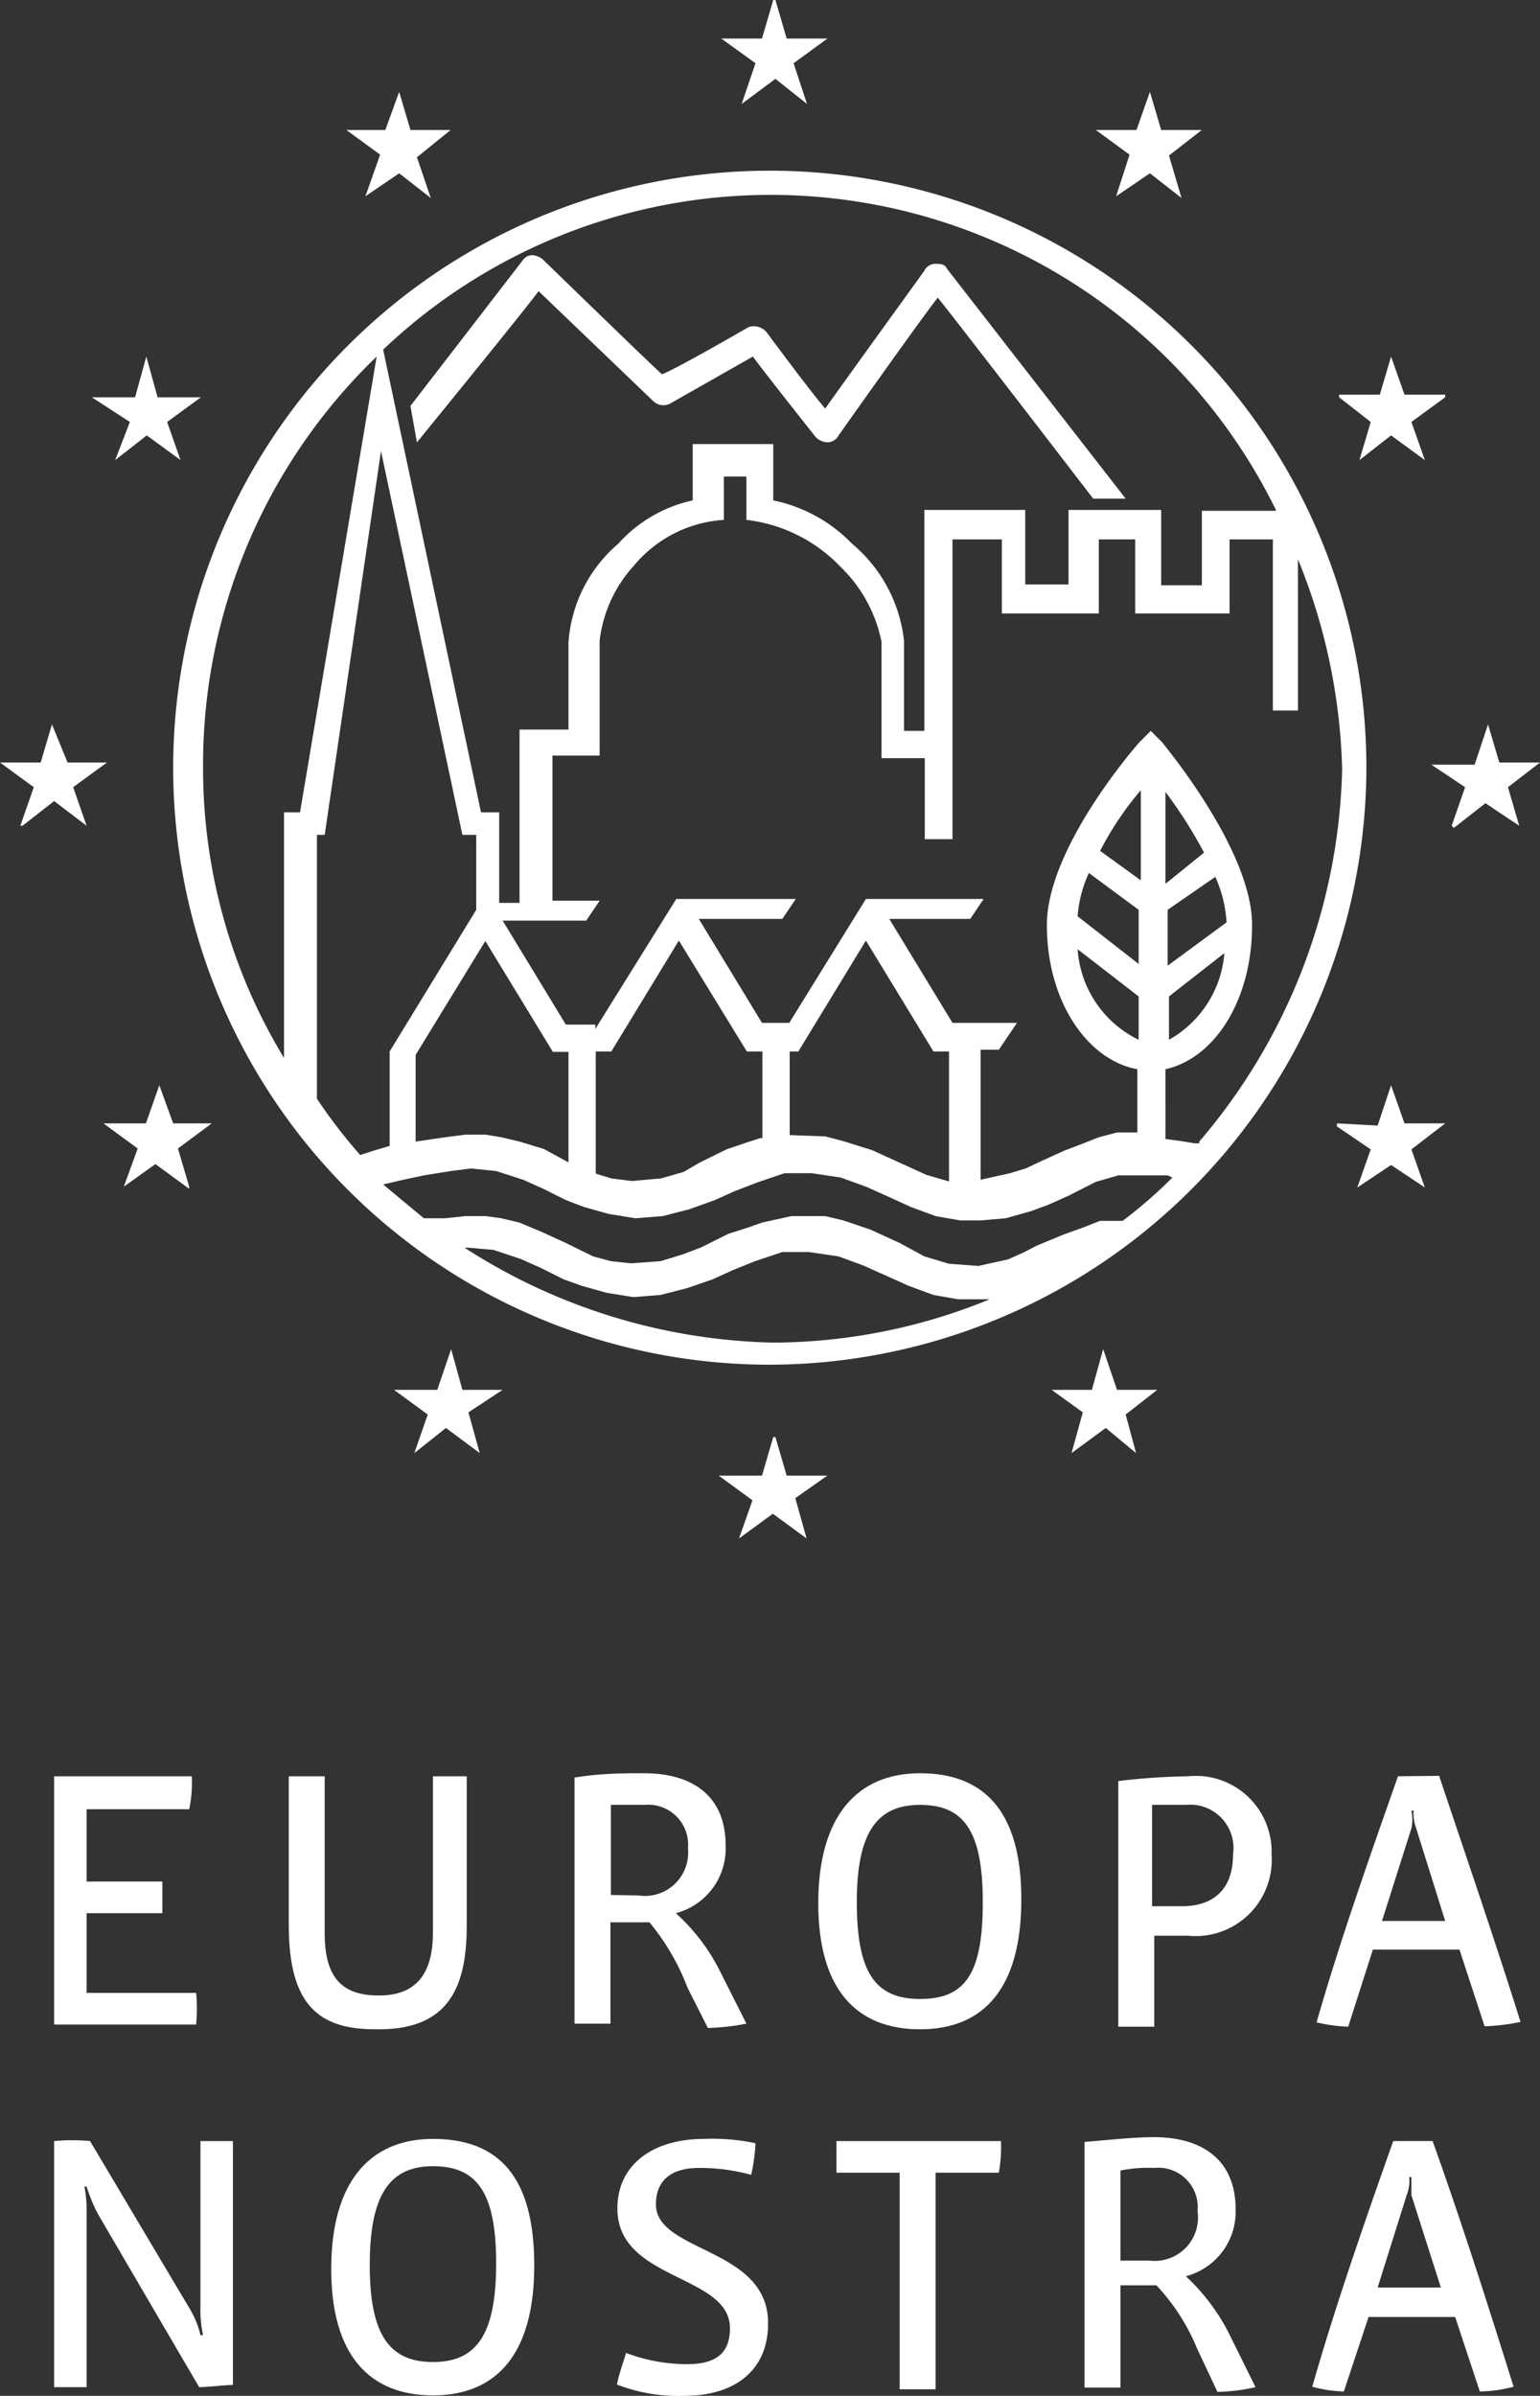 <svg xmlns="http://www.w3.org/2000/svg" xmlns:xlink="http://www.w3.org/1999/xlink" viewBox="0 0 35.57 55.3">
  <rect x="0" y="0" width="35.57" height="55.3" fill="#333333" stroke="none"/>
  <defs>
    <clipPath>
      <rect width="35.57" height="55.3" style="fill: none"/>
    </clipPath>
  </defs>
  <g>
    <g>
      <g style="clip-path: url(#clip-path)">
        <g>
          <path d="M31.56,17.71A13.78,13.78,0,1,0,17.76,31.5,13.81,13.81,0,0,0,31.56,17.71ZM10.73,28.8h.1l.57.05.63.21.47.21.52.26.42.15.57.16.62.1.63-.05.62-.16.58-.2.46-.21.52-.21.63-.21.62,0,.68.1.57.21.47.21.58.26.57.21.57.1h.73a13.27,13.27,0,0,1-5,1A13.67,13.67,0,0,1,10.73,28.8ZM8.85,27.34l.47-.11.47-.1.62-.1.47-.06.58.06.62.2.47.21.52.26.42.16.57.16.62.1.63-.05.62-.16.58-.21.47-.21.52-.2.62-.21.63,0,.67.1.58.21.47.21.57.26.57.21.57.1h.47l.58-.05.57-.16.41-.15.47-.21.63-.32.52-.15.42,0,.72,0,.11.05a10.9,10.9,0,0,1-1.15,1h-.52l-.41.16-.42.15-.63.26-.31.16-.36.16-.68.15-.68-.05L21.35,29l-.57-.31-.68-.31-.62-.21-.42-.1h-.78l-.68.15-.31.11-.47.15-.62.31-.42.16-.52.16-.68.05-.47-.05L13.7,29l-.63-.31-.57-.26L12,28.22l-.42-.1-.36-.05h-.47l-.47.05H9.79ZM11,21,9,24.27v2.18l-.37.11-.31.1a12.09,12.09,0,0,1-1-1.3V19.27H7.5l1.3-8.86,1.88,8.86H11Zm.21.72,1.56,2.56h.36v2.55h0l-.57-.31L12,26.35l-.42-.1-.36-.06h-.47l-.47.06-.68.1v-2Zm2.55,5.37V24.27h.36l1.56-2.56,1.57,2.56h.36v2h-.05l-.31.1-.47.16-.63.31-.36.21-.52.15-.68.06-.47-.06Zm4.48-.89V24.27h.2L20,21.71l1.56,2.56h.36v3l-.52-.15-.57-.26-.68-.31-.67-.21-.42-.11ZM26.3,21v1.25l-1.41-1.1a2.89,2.89,0,0,1,.26-1Zm-.89-1.36a7.26,7.26,0,0,1,.94-1.4v2.08ZM26.3,23V24a2.51,2.51,0,0,1-1.41-2.09Zm1.4,3.39h-.1l-.31-.05-.37-.05V24.68c1.15-.26,2-1.61,2-3.33s-2-4.11-2.08-4.22l-.26-.26-.26.26c-.1.11-2.14,2.45-2.14,4.22s.94,3.12,2.09,3.33v1.46h-.47l-.42.11L25,26.4l-.42.16-.57.26-.32.15-.36.11-.68.15v-3h.42l.42-.62H22l-1.46-2.4h1.87l.31-.46H20l-1.77,2.86H17.6l-1.46-2.4h1.93l.31-.46H15.62l-1.87,3v-.1h-.68l-1.46-2.4h1.93l.31-.46H12.76V17.44h1.09V14.79a3.09,3.09,0,0,1,.78-1.72A2.94,2.94,0,0,1,16.72,12v-1h.52V12a3.57,3.57,0,0,1,2.18,1.09,3.3,3.3,0,0,1,.94,1.72V17.5h1v1.87H22V12.45h1.14v1.71h2.24V12.45h.84v1.71h2.18V12.45h1V16.4h.58V12.91A13.67,13.67,0,0,1,31,17.76,13.69,13.69,0,0,1,27.7,26.35Zm.37-6.15a2.93,2.93,0,0,1,.26,1.05l-1.36,1V21Zm-1.15.16V18.28a10.66,10.66,0,0,1,.89,1.4ZM28.28,22A2.52,2.52,0,0,1,27,24V23Zm1.19-10.21H27.76v1.72h-.94V11.77H24.68v1.72h-1V11.77H21.35v5.1h-.47V14.79a3.4,3.4,0,0,0-1.2-2.24,3.51,3.51,0,0,0-1.82-1v-1.3H16v1.3a3.23,3.23,0,0,0-1.72,1,3.29,3.29,0,0,0-1.15,2.29v2H12v4h-.47V18.75h-.42L8.85,8.07a13,13,0,0,1,20.62,3.7ZM8.7,8.23,6.93,18.75H6.56v5.67a12.88,12.88,0,0,1-1.87-6.71A13.08,13.08,0,0,1,8.7,8.23Z" style="fill: #fff"/>
          <path d="M9.63,10.21s2.45-3,2.81-3.49L15.1,9.27a.34.34,0,0,0,.37.05l1.92-1.09c.26.36,1.46,1.87,1.46,1.87a.42.42,0,0,0,.26.11.3.3,0,0,0,.26-.16s1.88-2.66,2.29-3.18c.47.58,3.59,4.64,3.59,4.64H26L21.87,6.2c-.05-.11-.16-.11-.26-.11a.28.28,0,0,0-.26.16s-1.88,2.6-2.29,3.18C18.69,9,17.7,7.66,17.7,7.66a.39.39,0,0,0-.41-.11s-1.62.94-2,1.09C15,8.38,12.55,6,12.55,6a.42.42,0,0,0-.26-.11.27.27,0,0,0-.21.11L9.48,9.37Z" style="fill: #fff"/>
          <path d="M19.11,34.06h-.94l-.26-.89h-.05l-.26.89h-1l.78.57-.31.88.78-.57.78.57-.26-.93Z" style="fill: #fff"/>
          <path d="M11.61,32.08h-.93l-.26-.94-.32.94h-1l.78.57-.31.89.73-.58.78.58-.26-.94Z" style="fill: #fff"/>
          <path d="M4.89,25.93H4l-.32-.88-.31.88H2.39l.79.58-.32.88.73-.52.78.57v-.05l-.26-.88Z" style="fill: #fff"/>
          <path d="M2,19.06l-.31-.89.78-.57H1.56l-.36-.88-.26.88H0l.78.57-.31.89H.52l.73-.57Z" style="fill: #fff"/>
          <path d="M2.66,10.62h0l.73-.57.78.57-.31-.88.78-.57h-1l-.26-.94-.26.94h-1L3,9.74Z" style="fill: #fff"/>
          <path d="M8.44,4.53,9.22,4l.73.57-.32-.94L10.41,3H9.48l-.26-.88L8.9,3H8l.78.57Z" style="fill: #fff"/>
          <path d="M17.13,2.4l.78-.58.73.58-.31-.94.78-.57h-.94L17.91,0h-.05L17.6.89h-.94l.79.57Z" style="fill: #fff"/>
          <path d="M25.78,4.53,26.56,4l.73.57L27,3.59,27.76,3h-.94l-.26-.88L26.25,3h-.94l.78.57Z" style="fill: #fff"/>
          <path d="M31.4,10.62l.73-.57.78.57-.31-.88.78-.57V9.11h-.94l-.31-.88-.26.88h-.94v.06l.73.57Z" style="fill: #fff"/>
          <path d="M35.57,17.6h-.94l-.26-.88-.31.93h-1l.78.52-.31.89.05.05.73-.57.78.52-.26-.89Z" style="fill: #fff"/>
          <path d="M33.38,25.93h-.94l-.31-.88-.31.93-.94-.05V26l.78.53-.31.88.78-.52.78.52-.31-.88Z" style="fill: #fff"/>
          <path d="M26.24,33.54,26,32.65l.73-.57h-.93l-.32-.94-.26.94-.93,0v0l.72.52-.26.94.79-.58Z" style="fill: #fff"/>
          <path d="M4.37,41.76A3,3,0,0,0,4.43,41H1.25v5.73H4.53a3.84,3.84,0,0,0,0-.73H2V44.16H3.75v-.73H2V41.76Z" style="fill: #fff"/>
          <path d="M10.78,44.47V41H10v3.6c0,1-.42,1.46-1.25,1.46S7.5,45.67,7.5,44.63V41H6.67v3.44c0,1.88.73,2.4,2,2.4C10.26,46.87,10.78,46,10.78,44.47Z" style="fill: #fff"/>
          <path d="M15.88,45.88l.47.93a5.39,5.39,0,0,0,.89-.1l-.63-1.25a4.53,4.53,0,0,0-1-1.3,1.54,1.54,0,0,0,1.15-1.56c0-1.2-.83-1.67-1.88-1.67-.47,0-1,0-1.61.1v5.68h.83V44.37H15A5.34,5.34,0,0,1,15.88,45.88Zm-1.77-2.14V41.66c.21,0,.52,0,.78,0a.92.92,0,0,1,1,1,1,1,0,0,1-1.15,1.09Z" style="fill: #fff"/>
          <path d="M21.25,40.93c-1.46,0-2.35,1-2.35,3s.89,2.91,2.35,2.91,2.34-.93,2.34-3S22.7,40.93,21.25,40.93Zm0,5.21c-1.05,0-1.46-.63-1.46-2.24s.47-2.24,1.46-2.24,1.45.57,1.45,2.24S22.29,46.14,21.25,46.14Z" style="fill: #fff"/>
          <path d="M27.44,41a15.38,15.38,0,0,0-1.61.11v5.67h.83V44.68h.78a1.76,1.76,0,0,0,1.93-1.88A1.75,1.75,0,0,0,27.44,41Zm-.15,3h-.68V41.66c.31,0,.57,0,.78,0a1,1,0,0,1,1.09,1.14C28.48,43.64,28,44,27.29,44Z" style="fill: #fff"/>
          <path d="M32.29,41c-.68,1.93-1.36,3.86-1.88,5.68a3.66,3.66,0,0,0,.73.1L31.71,45h2l.58,1.77a4.7,4.7,0,0,0,.83-.1c-.57-1.82-1.25-3.8-1.88-5.68Zm-.37,3.34.68-2.14a1,1,0,0,0,0-.41h.05a1,1,0,0,0,.06.41l.67,2.14Z" style="fill: #fff"/>
          <path d="M4.63,53.22a2.81,2.81,0,0,0,.06.68H4.63a2.09,2.09,0,0,0-.26-.63L2.08,49.42a4.36,4.36,0,0,0-.83,0v5.68H2v-4a2.9,2.9,0,0,0-.05-.63H2a4,4,0,0,0,.26.63l2.34,4c.21,0,.58-.05.78-.05V49.42H4.63Z" style="fill: #fff"/>
          <path d="M10,49.37c-1.46,0-2.35,1-2.35,3s.89,2.92,2.35,2.92,2.34-.94,2.34-3S11.51,49.37,10,49.37Zm0,5.15c-1,0-1.46-.62-1.46-2.24S9,50,10,50s1.46.58,1.46,2.24S11,54.52,10,54.52Z" style="fill: #fff"/>
          <path d="M15.15,50.88c0-.47.26-.84,1-.84a4.45,4.45,0,0,1,1.2.16,4.23,4.23,0,0,0,.1-.73,4.79,4.79,0,0,0-1.19-.1c-1.15,0-2,.57-2,1.61,0,1.67,2.6,1.51,2.6,2.76,0,.57-.31.83-1,.83a4,4,0,0,1-1.4-.26c-.06.21-.16.47-.21.73a3.91,3.91,0,0,0,1.56.26c1.2,0,1.93-.62,1.93-1.66C17.76,51.87,15.15,52,15.15,50.88Z" style="fill: #fff"/>
          <path d="M19.32,50.15h1.46v5h.83v-5h1.46a3.35,3.35,0,0,0,.05-.73h-3.8Z" style="fill: #fff"/>
          <path d="M27.39,52.54A1.54,1.54,0,0,0,28.54,51c0-1.2-.84-1.67-1.88-1.67-.47,0-1,.06-1.61.11v5.67h.83V52.75h.83a4.77,4.77,0,0,1,.94,1.46l.47,1a4.41,4.41,0,0,0,.88-.11l-.62-1.25A4.71,4.71,0,0,0,27.39,52.54Zm-.83-.36h-.68V50.1a3.21,3.21,0,0,1,.78-.06.91.91,0,0,1,1,1A1,1,0,0,1,26.56,52.18Z" style="fill: #fff"/>
          <path d="M32.18,49.42c-.68,1.92-1.35,3.85-1.87,5.67a3,3,0,0,0,.73.11l.57-1.72h2l.57,1.72a3.12,3.12,0,0,0,.78-.11c-.57-1.82-1.2-3.8-1.87-5.67Zm-.36,3.38.67-2.13a.91.91,0,0,0,.06-.42h.05c0,.16,0,.26,0,.42l.68,2.13Z" style="fill: #fff"/>
        </g>
      </g>
    </g>
  </g>
</svg>
